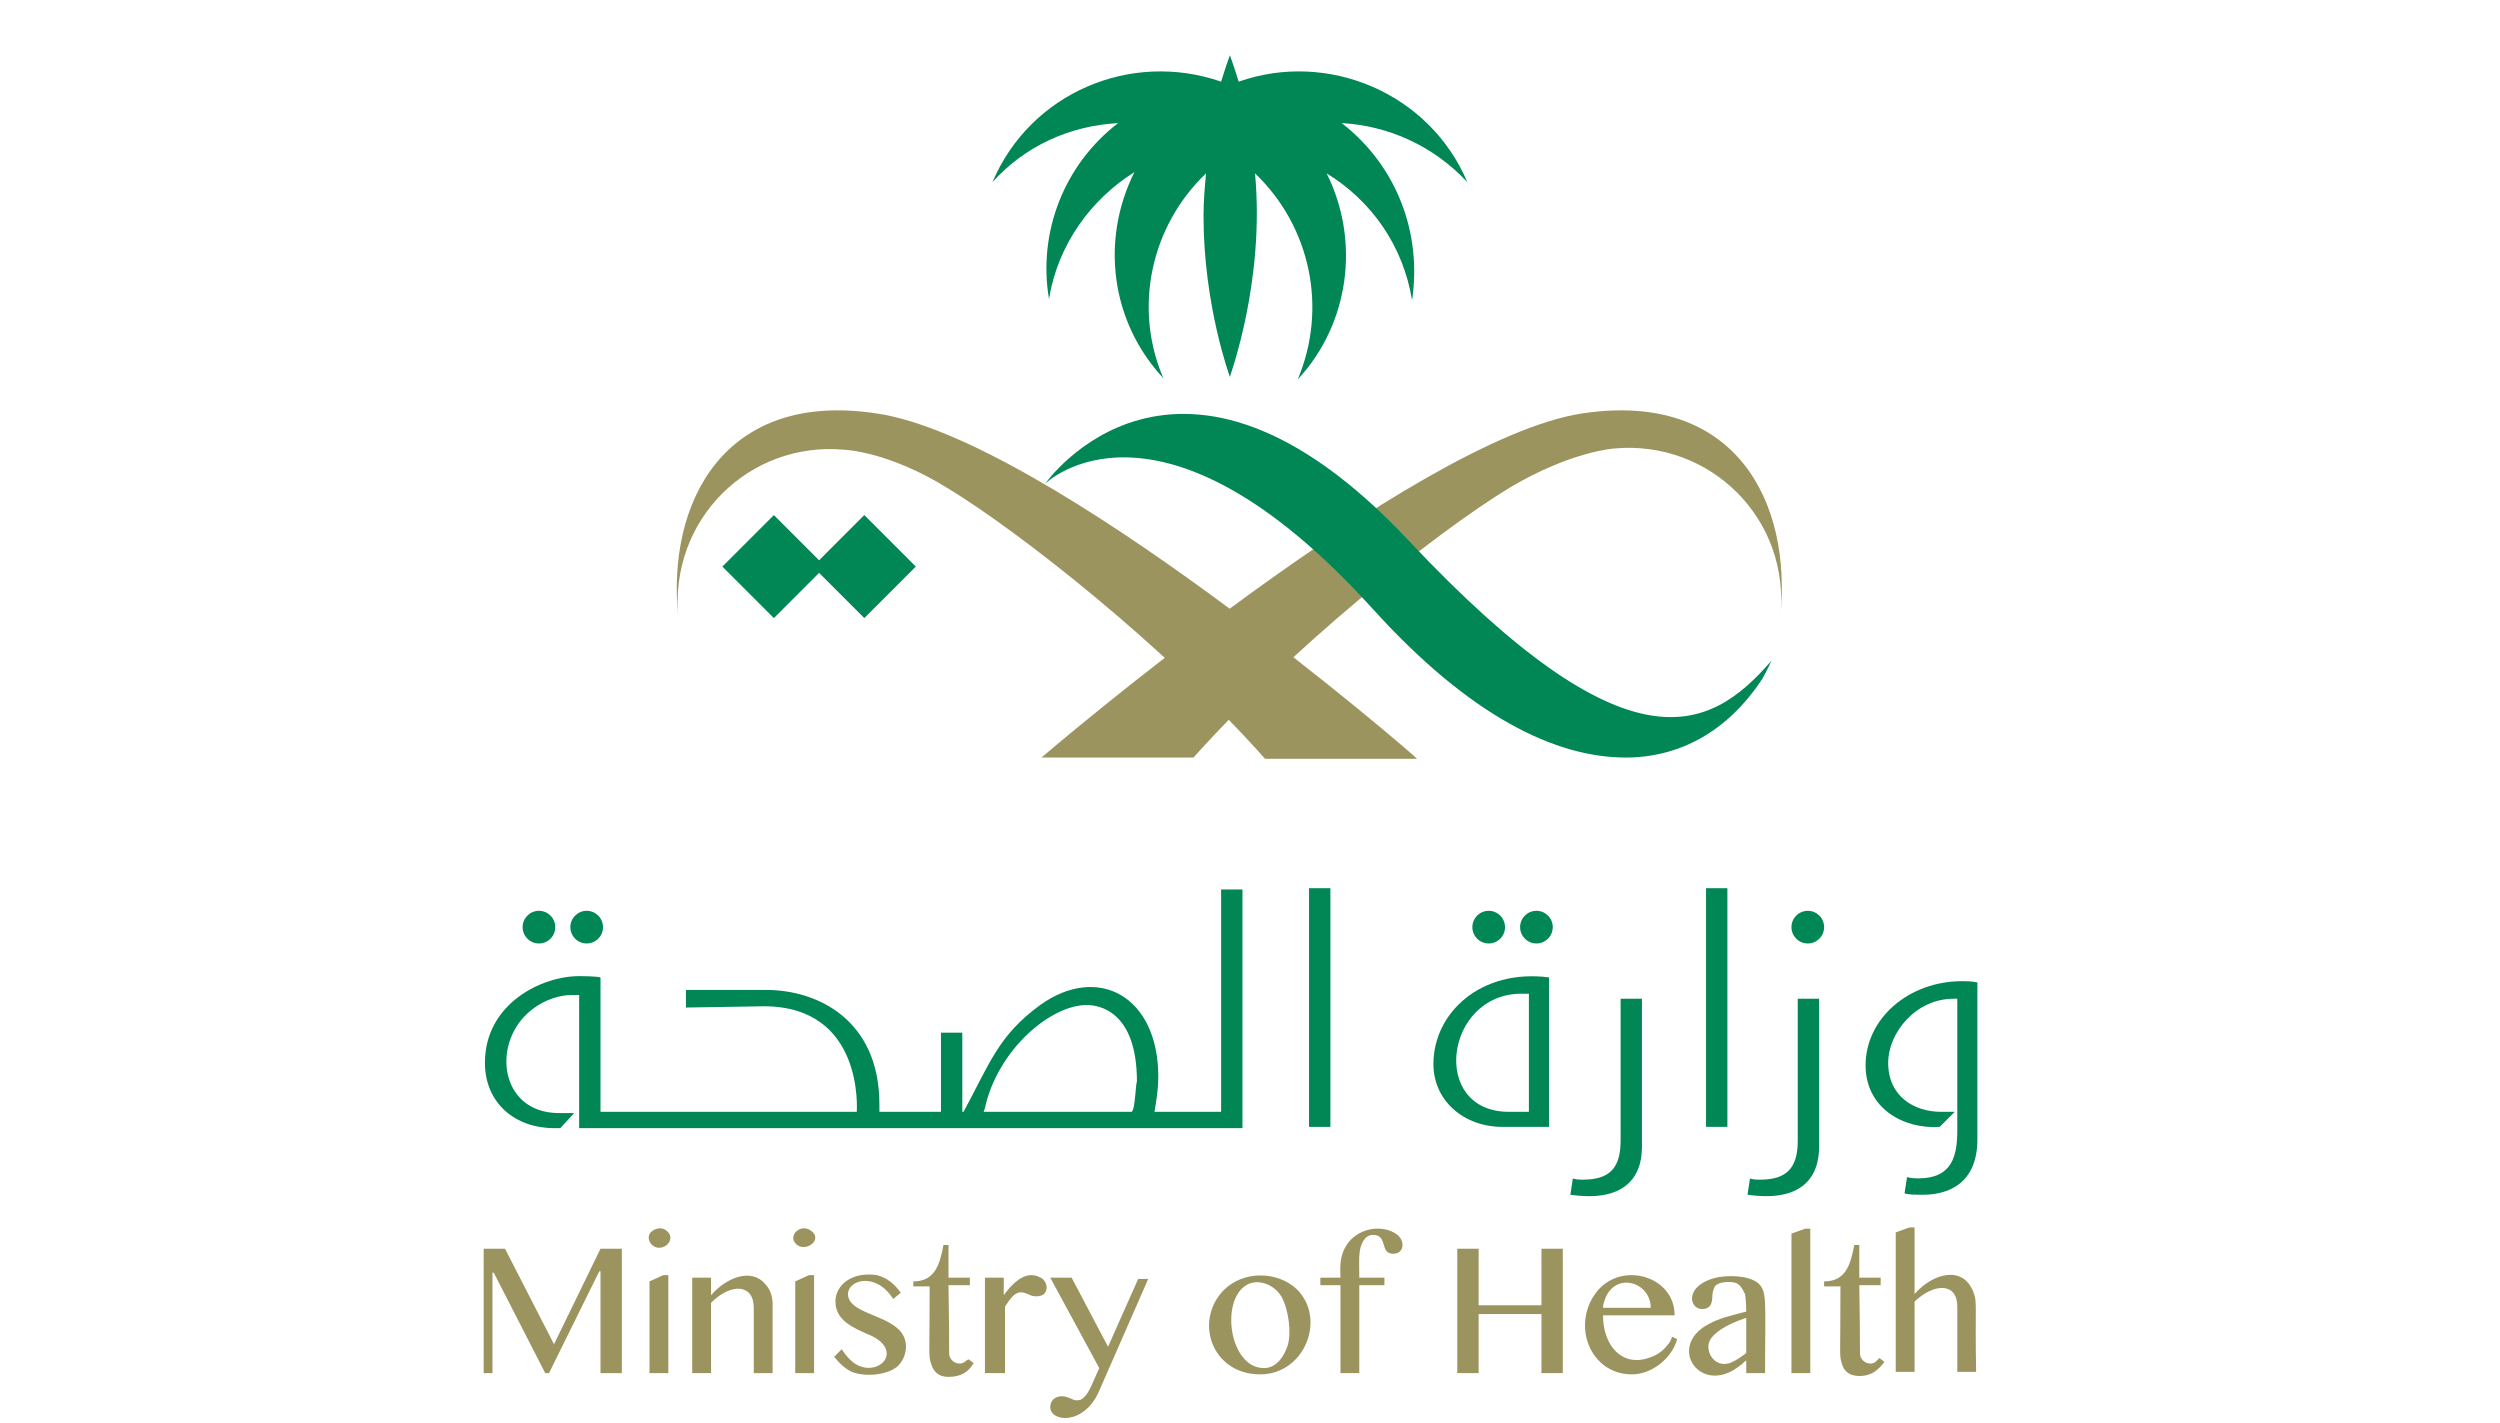 <?xml version="1.0" encoding="utf-8"?>
<!-- Generator: Adobe Illustrator 24.0.1, SVG Export Plug-In . SVG Version: 6.00 Build 0)  -->
<svg version="1.1" id="Layer_1" xmlns="http://www.w3.org/2000/svg" xmlns:xlink="http://www.w3.org/1999/xlink" x="0px" y="0px"
	 viewBox="0 0 199 113.3" style="enable-background:new 0 0 199 113.3;" xml:space="preserve">
<style type="text/css">
	.st0{fill:#9B945F;}
	.st1{fill-rule:evenodd;clip-rule:evenodd;fill:#9B945F;}
	.st2{fill:#008755;}
	.st3{fill-rule:evenodd;clip-rule:evenodd;fill:#008755;}
</style>
<g>
	<path class="st0" d="M76.8,108.4c-0.4,0.3-1,0.1-1.2-0.4c-0.1-0.3,0-0.1-0.1-5.7h1.7v-0.6h-1.7v-2.6h-0.4c-0.3,1.6-0.7,2.9-2.4,2.9
		v0.4H74c0,5.4-0.1,5.5,0.1,6.1c0.2,0.7,0.6,1.1,1.4,1.1c1,0,1.6-0.4,2-1.1l-0.4-0.3C77.1,108.2,76.9,108.3,76.8,108.4z M63.2,98.8
		c0.6,1.1,2.4,0,1.4-0.8C63.9,97.4,62.9,98.1,63.2,98.8z M67.5,103c0-1.1,2.2-1.8,3.6,0.4l0.6-0.5c-0.5-0.7-1.1-1.2-1.9-1.4
		c-2-0.3-3.3,0.8-3.3,2.1c0,1.5,1.4,2.1,2.8,2.7c2.4,1.1,1,3-0.7,2.5c-0.7-0.2-1.2-0.8-1.6-1.4l-0.6,0.6c0.4,0.5,0.8,0.9,1.4,1.2
		c1,0.4,2.7,0.3,3.6-0.4c0.8-0.7,1.1-2.2,0-3.1C70.1,104.6,67.5,104.4,67.5,103z M82.1,101.5c-0.9,0-1.7,0.9-2.2,1.6v-1.4h-1.5v7.6
		H80V104c0.2-0.3,0.4-0.6,0.6-0.8c0.4-0.4,0.7-0.4,1.2-0.2c0.5,0.3,1.1,0.2,1.3,0c0.3-0.3,0.3-0.8-0.1-1.2
		C82.7,101.6,82.4,101.5,82.1,101.5z M51.9,98c-0.4,0.3-0.3,0.8,0,1.1c0.8,0.7,2-0.4,1.2-1.1C52.8,97.7,52.3,97.7,51.9,98z
		 M56.6,103.1v-1.4h-1.5v7.6h1.5v-5.6c1.6-1.6,3.4-1.5,3.4,0.4v5.2h1.5v-5.5c0-0.6-0.2-1.2-0.6-1.6
		C59.8,100.9,57.8,101.7,56.6,103.1z M44.1,107L44.1,107l-3.9-7.6h-1.7v9.9h0.7v-8h0.1l4.1,8h0.3l4-8.1h0.1v8.1h1.7v-9.9h-1.7
		 M63.3,102v7.3h1.5v-7.8h-0.4 M51.7,102v7.3h1.5v-7.8h-0.4 M142.6,98.2v11.1h1.5V97.8h-0.4 M149.3,108.4c-0.4,0.3-1,0.1-1.2-0.4
		c-0.1-0.3,0-0.1-0.1-5.7h1.7v-0.6H148v-2.6h-0.4c-0.3,1.6-0.7,2.9-2.4,2.9v0.4h1.3c0,5.5-0.1,5.5,0.1,6.1c0.1,0.4,0.3,0.7,0.7,0.9
		c0.5,0.2,1.3,0.2,1.9-0.2c0.3-0.2,0.6-0.5,0.8-0.8l-0.4-0.3C149.5,108.2,149.4,108.3,149.3,108.4z M139.9,102.1
		c-0.8-0.6-2.4-0.6-3.3-0.4c-2.5,0.6-2.2,2.5-1.1,2.5c0.6,0,0.8-0.4,0.8-1c0-0.3,0.1-0.6,0.2-0.8c0.3-0.4,1.2-0.4,1.6-0.3
		c0.4,0.1,0.6,0.5,0.8,0.9c0.1,0.5,0.1,1.5,0.1,1.4c-1.1,0.3-2.1,0.5-3,1c-3.4,1.8-0.6,5.8,2.5,3.3c0.2-0.1,0.3-0.3,0.5-0.4v1h1.5
		C140.5,103.4,140.7,102.8,139.9,102.1z M139,107.7c-0.4,0.3-0.8,0.6-1.3,0.8c-1.3,0.4-2-1-1.6-1.8c0.5-0.9,2-1.5,2.9-1.8V107.7z
		 M157.1,102.9c-0.8-2.2-3.2-1.6-4.7,0.1v-5.3H152l-1.1,0.4v11.1h1.5v-5.6c1.6-1.5,3.4-1.5,3.4,0.4v5.2h1.5
		C157.2,103.8,157.4,103.7,157.1,102.9z M97.4,102.7c-2.4,2.5-0.9,6.7,2.9,6.7c3.6,0,5.3-4.5,2.9-6.8
		C101.7,101.2,99,101.1,97.4,102.7z M102.5,107.1c-0.3,0.9-0.9,1.8-1.9,1.8c-2.7,0-3.5-5.3-1.4-6.6c0.8-0.5,2.1-0.2,2.8,0.9
		C102.6,104.3,102.8,106.1,102.5,107.1z M88.2,107.2l-2.9-5.5h-1.7l3.9,7.2c-0.6,1.3-0.8,2-1.3,2.4c-0.2,0.2-0.6,0.2-0.8,0.1
		c-0.2-0.1-0.2-0.1-0.5-0.2c-0.6-0.2-1.3,0.1-1.3,0.8c0,1.2,2.7,1.5,3.9-1.3l3.9-8.9h-0.8L88.2,107.2z M111.1,98.2
		c-0.9-0.6-2.5-0.6-3.6,0.5c-1,1.1-0.8,2.4-0.8,3h-1.6v0.6h1.6v7h1.5v-7h2v-0.6h-2c0-1.4-0.1-2.2,0.3-2.9c0.2-0.3,0.4-0.5,0.8-0.5
		c1.2,0,0.5,1.5,1.6,1.5C111.8,99.8,111.9,98.7,111.1,98.2z M132.7,107.1c-0.3,0.4-0.8,0.8-1.5,1c-2.1,0.7-3.6-1-3.6-3.4h5.7
		c0-3.1-4.1-4.3-6.1-2c-2.2,2.6-0.7,6.7,2.7,6.7c1.6,0,3.2-1.3,3.6-2.8l-0.4-0.2C133,106.7,132.9,106.9,132.7,107.1z M127.8,103.3
		c0.9-2.1,3.6-1.2,3.6,0.8l-3.8,0C127.6,103.8,127.7,103.6,127.8,103.3z M122.7,103.9h-5v-4.5h-1.7v9.9h1.7v-4.7h5v4.7h1.7v-9.9
		h-1.7"/>
	<path class="st1" d="M126,32.9c-13.5,2-43.1,27.4-43.1,27.4H95c7.7-8.6,19.1-17.8,25.2-21.5c4.9-2.9,8.3-3.1,8.3-3.1
		c7.6-0.7,14.1,5.6,13.2,13.5C142.7,39.9,138.1,31.1,126,32.9z"/>
	<path class="st1" d="M69.7,32.9C57.7,31.1,53,39.9,54,49.3c-0.8-8,5.7-14.2,13.2-13.5c0,0,3.5,0.1,8.3,3.1
		c5.6,3.4,17.2,12.5,25.2,21.5h12.1C112.8,60.3,83.3,34.8,69.7,32.9z"/>
	<path class="st2" d="M97.3,88.5h-5.4c0-0.1,0.3-1.5,0.3-2.8c0-6.4-4.8-9-9.4-5.7c-3.3,2.4-4,4.6-6.1,8.5h-0.1v-6.3h-1.7v6.3h-4.9
		v-0.6c0-6.7-4.9-9.1-9-9.1h-6.4v1.4c0.5,0,5.9-0.1,6.2-0.1c8,0,7.4,8.3,7.4,8.4H47.8V77.8c-0.5-0.1-1.4-0.1-1.7-0.1
		c-3,0-7.5,2.2-7.5,6.9c0,3.2,2.4,5.2,5.5,5.2h0.5c0.1-0.1,1.2-1.3,1.1-1.2h-1.2c-4.8,0-5.4-5.7-2.2-8.2c1.1-0.9,2.4-1.2,3.2-1.2
		h0.6v10.6h52.8v-19h-1.7V88.5z M90.2,88.3l-0.1,0.2H78.3l0.1-0.3c1-4.6,5.2-8.2,8.1-8.2c0.9,0,4,0.4,4,6.1
		C90.4,86.3,90.4,87.5,90.2,88.3z"/>
	<circle class="st2" cx="46.7" cy="73.8" r="1.3"/>
	<path class="st2" d="M104.2,70.7h1.7v19h-1.7V70.7z"/>
	<circle class="st2" cx="118.5" cy="73.8" r="1.3"/>
	<circle class="st2" cx="42.9" cy="73.8" r="1.3"/>
	<circle class="st2" cx="143.9" cy="73.8" r="1.3"/>
	<path class="st2" d="M156.2,78.1c-4.3,0-7.7,3-7.7,6.7c0,3.4,3,5.1,5.9,4.9c0.1-0.1,1.3-1.3,1.2-1.2h-1.1c-2.1,0-4.2-1.2-4.2-3.9
		c0-2.4,2.2-5.1,5.2-5.1h0.3V90c0,2-0.4,3.8-3.1,3.8c-0.2,0-0.5,0-0.9-0.1l-0.2,1.3c0.4,0.1,0.8,0.1,1.5,0.1c1.3,0,4.3-0.4,4.3-4.4
		V78.2C156.9,78.1,156.5,78.1,156.2,78.1z M143.1,90.8c0,2.2-0.9,3.1-3,3.1c-0.2,0-0.6,0-0.8-0.1l-0.2,1.3c4.1,0.6,5.7-1.2,5.7-3.8
		V79.5h-1.7C143.1,79.5,143.1,90.8,143.1,90.8z M129,90.8c0,2.2-0.9,3.1-3,3.1c-0.2,0-0.6,0-0.8-0.1l-0.2,1.3
		c4.1,0.6,5.7-1.2,5.7-3.8V79.5H129C129,79.5,129,90.8,129,90.8z"/>
	<circle class="st2" cx="122.3" cy="73.8" r="1.3"/>
	<path class="st2" d="M135.8,70.7h1.7v19h-1.7V70.7z M114.1,84.7c0,2.9,2.4,5,5.5,5h3.7V77.8C117.9,77.1,114.1,80.6,114.1,84.7z
		 M121.7,88.5h-1.6c-6.3,0-5.1-9.4,1-9.4h0.6V88.5z M68.8,41l-3.6,3.6L61.6,41l-4.1,4.1l4.1,4.1l3.6-3.6l3.6,3.6l4.1-4.1 M106.8,9.8
		c3.7,0.2,7.3,1.8,10,4.7c-3-7.1-11.1-10.5-18.2-8c-0.4-1.3-0.7-2.1-0.7-2.1s-0.3,0.8-0.7,2.1c-7.2-2.5-15.2,0.9-18.2,8
		c2.6-2.9,6.2-4.5,10-4.7c-4.3,3.3-6.4,8.7-5.5,14c0.7-4.3,3.3-7.9,6.8-10.1c-2.7,5.4-1.9,11.9,2.3,16.4C90.2,24.5,91.6,18,96,13.8
		c-0.1,1.1-0.2,2.2-0.2,3.4c0,7.1,2.1,12.8,2.1,12.8c0-0.1,2.8-7.6,2-16.2c4.4,4.2,5.8,10.7,3.4,16.4c4.1-4.4,5-11,2.3-16.4
		c3.6,2.2,6.1,5.8,6.8,10.1C113.2,18.6,111.2,13.2,106.8,9.8z"/>
	<path class="st3" d="M112.1,43c-18.4-19.6-28.9-4.5-28.9-4.5s9-8.9,26.1,10c7.7,8.5,14.5,11.8,20.1,11.8c4.2,0,8.1-2,10.9-6.3
		c0.4-0.7,0.7-1.4,0.7-1.4C136,58.4,129.5,61.5,112.1,43z"/>
</g>
</svg>
